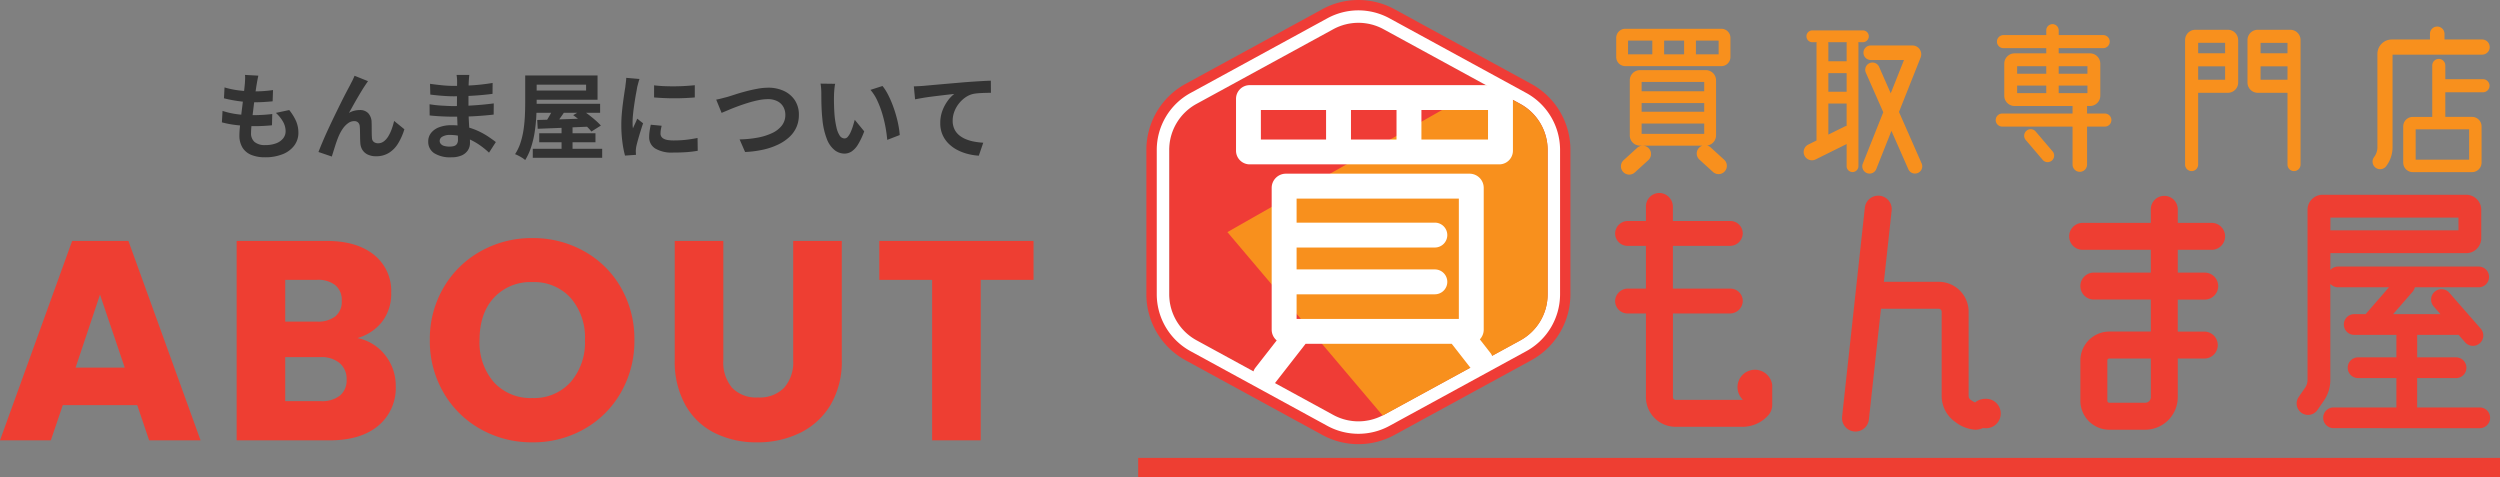 <svg xmlns="http://www.w3.org/2000/svg" width="527.99" height="100.815" viewBox="0 0 527.99 100.815">
  <rect x="0" y="0" width="527.99" height="100.815" fill="#808080" stroke="none"/>
  <g id="グループ_37095" data-name="グループ 37095" transform="translate(-893.62 -1054)">
    <g id="グループ_36832" data-name="グループ 36832" transform="translate(1058.666 949)">
      <g id="グループ_35092" data-name="グループ 35092" transform="translate(77.063 105)">
        <path id="パス_52630" data-name="パス 52630" d="M94.879,68.328V37.845a11.076,11.076,0,0,0-5.771-9.725L60.224,12.349a11.069,11.069,0,0,0-10.618,0L20.721,28.12a11.084,11.084,0,0,0-5.771,9.725V68.328a11.076,11.076,0,0,0,5.771,9.725L49.606,93.819a11.069,11.069,0,0,0,10.618,0L89.109,78.052A11.084,11.084,0,0,0,94.879,68.328Z" transform="translate(-10.134 -6.179)" fill="#ef3c36"/>
        <path id="パス_52631" data-name="パス 52631" d="M48.729,4.816a11.07,11.07,0,0,1,5.307,1.353L82.921,21.936a11.084,11.084,0,0,1,5.771,9.725V62.144a11.076,11.076,0,0,1-5.771,9.725L54.036,87.636a11.084,11.084,0,0,1-10.613,0L14.537,71.869a11.084,11.084,0,0,1-5.771-9.725V31.661a11.076,11.076,0,0,1,5.771-9.725L43.422,6.169a11.083,11.083,0,0,1,5.307-1.353m0-4.816a15.892,15.892,0,0,0-7.614,1.944L12.23,17.711a15.894,15.894,0,0,0-8.28,13.95V62.144a15.875,15.875,0,0,0,8.28,13.95L41.115,91.861a15.883,15.883,0,0,0,15.228,0L85.228,76.094a15.894,15.894,0,0,0,8.28-13.95V31.661a15.875,15.875,0,0,0-8.28-13.95L56.347,1.944A15.954,15.954,0,0,0,48.733,0Z" transform="translate(-3.95)" fill="#ef3c36"/>
        <path id="パス_52632" data-name="パス 52632" d="M51.55,7.627A11.07,11.07,0,0,1,56.856,8.98L85.741,24.747a11.084,11.084,0,0,1,5.771,9.725V64.955a11.076,11.076,0,0,1-5.771,9.725L56.856,90.446a11.084,11.084,0,0,1-10.613,0L17.358,74.679a11.084,11.084,0,0,1-5.771-9.725V34.472a11.076,11.076,0,0,1,5.771-9.725L46.239,8.98a11.083,11.083,0,0,1,5.307-1.353M51.55,5a13.717,13.717,0,0,0-6.568,1.677L16.1,22.444A13.7,13.7,0,0,0,8.96,34.472V64.955A13.7,13.7,0,0,0,16.1,76.982L44.982,92.749a13.7,13.7,0,0,0,13.135,0L87,76.982a13.7,13.7,0,0,0,7.137-12.028V34.472A13.7,13.7,0,0,0,87,22.444L58.113,6.677A13.767,13.767,0,0,0,51.545,5h0Z" transform="translate(-6.766 -2.811)" fill="#fff"/>
        <path id="パス_52633" data-name="パス 52633" d="M110.665,85.277V54.793a11.076,11.076,0,0,0-5.771-9.725L97.586,41.08,43.03,72.11l32.8,38.745c.057-.031.118-.057.175-.088L104.894,95A11.084,11.084,0,0,0,110.665,85.277Z" transform="translate(-25.919 -23.093)" fill="#f8901d"/>
        <path id="パス_52634" data-name="パス 52634" d="M102.788,41.07H50.075a2.891,2.891,0,0,0-2.885,2.885V54.919A2.891,2.891,0,0,0,50.075,57.8h52.713a2.888,2.888,0,0,0,2.885-2.885V43.955A2.891,2.891,0,0,0,102.788,41.07Zm-21.7,5.254V52.55H71.469V46.324Zm-28.648,0h13.77V52.55H52.444Zm47.971,6.226H86.347V46.324h14.068Z" transform="translate(-28.257 -23.088)" fill="#fff"/>
        <path id="パス_52635" data-name="パス 52635" d="M103.246,118.769a2.972,2.972,0,0,0,.823-2.054V86.771a2.994,2.994,0,0,0-2.991-2.991h-38.8a3,3,0,0,0-2.991,2.991v29.945a2.976,2.976,0,0,0,1.06,2.277l-4.484,5.745a2.628,2.628,0,0,0,4.146,3.231l6.445-8.267H97.309l4.028,5.162a2.628,2.628,0,0,0,4.146-3.231l-2.237-2.868Zm-4.431-29.73v25.413H64.549v-5.2h29.2a2.627,2.627,0,1,0,0-5.254h-29.2V99.372h29.2a2.627,2.627,0,1,0,0-5.254h-29.2V89.034H98.815Z" transform="translate(-32.822 -47.097)" fill="#fff"/>
      </g>
      <path id="合体_43" data-name="合体 43" d="M50.457,50.366a2.845,2.845,0,0,1-2.521-3.139l4.8-44.091a2.847,2.847,0,1,1,5.66.618L56.762,18.762H68.343a6.322,6.322,0,0,1,6.315,6.313V42.858a1.016,1.016,0,0,0,.438.836,6.35,6.35,0,0,0,.922.552,3.369,3.369,0,0,1,2.158-.775,3.108,3.108,0,1,1,0,6.208,3.254,3.254,0,0,1-.481-.039,3.917,3.917,0,0,1-1.659.36,7.806,7.806,0,0,1-4.2-1.644,6.7,6.7,0,0,1-2.872-5.5V25.075a.622.622,0,0,0-.62-.622H56.39c-.081,0-.164,0-.247-.011l-2.55,23.4a2.845,2.845,0,0,1-2.823,2.539A2.7,2.7,0,0,1,50.457,50.366ZM104.373,50a6.126,6.126,0,0,1-6.115-6.116v-8.5a6.124,6.124,0,0,1,6.115-6.115h8.761v-6.76h-12.03a2.847,2.847,0,0,1,0-5.694h12.03V12.007h-14.4a2.846,2.846,0,0,1,0-5.693h14.4V3.452a2.846,2.846,0,1,1,5.693,0V6.314h7.151a2.846,2.846,0,0,1,0,5.693h-7.151v4.815h5.693a2.847,2.847,0,0,1,0,5.694h-5.693v6.76h5.605a2.845,2.845,0,1,1,0,5.69h-5.605v8.158A6.888,6.888,0,0,1,111.95,50Zm-.419-14.614v8.492a.425.425,0,0,0,.424.425h7.576a1.186,1.186,0,0,0,1.185-1.185v-8.16h-8.761A.426.426,0,0,0,103.954,35.389ZM151.728,49.67a2.189,2.189,0,1,1,0-4.378H165v-6.2h-8.092a2.189,2.189,0,1,1,0-4.378H165V29.967h-8.863a2.19,2.19,0,1,1,0-4.379h2.373c.017-.02.044-.06.044-.06l4.878-5.615H152.671a2.174,2.174,0,0,1-1.622-.726V39.471a7.7,7.7,0,0,1-1.37,4.4l-1.339,1.94a2.409,2.409,0,1,1-3.969-2.731l1.341-1.938a2.916,2.916,0,0,0,.521-1.669V3.546A3.168,3.168,0,0,1,149.4.381h30.356a3.166,3.166,0,0,1,3.164,3.165v6a3.165,3.165,0,0,1-3.164,3.165H151.272c-.073,0-.149,0-.219-.008v3.565a2.186,2.186,0,0,1,1.619-.727h29.661a2.19,2.19,0,1,1,0,4.379H168.89a2.183,2.183,0,0,1-.472.945l-4.111,4.729h10l-1.432-1.638a2.19,2.19,0,1,1,3.3-2.885l6.639,7.583a2.19,2.19,0,1,1-3.295,2.886l-1.37-1.568h-8.756v4.744H177.6a2.19,2.19,0,0,1,0,4.38h-8.217v6.2h13.231l-.009,0a2.189,2.189,0,0,1,0,4.378Zm-.665-41.765a1.553,1.553,0,0,1,.219-.01h26.829V5.2H151.063ZM12.781,49.384a6.274,6.274,0,0,1-6.275-6.275V25.448H2.627A2.627,2.627,0,0,1,0,22.737a2.7,2.7,0,0,1,2.735-2.542h3.77V11.171H2.627A2.627,2.627,0,0,1,0,8.46,2.7,2.7,0,0,1,2.736,5.915h3.77V2.847A2.845,2.845,0,0,1,9.439,0,2.923,2.923,0,0,1,12.2,2.964V5.915H24.326a2.628,2.628,0,0,1,2.627,2.711,2.7,2.7,0,0,1-2.737,2.545H12.2v9.024H24.331A2.627,2.627,0,0,1,26.958,22.9a2.7,2.7,0,0,1-2.737,2.545H12.208V43.109a.578.578,0,0,0,.578.584h14.1c.018-.044.018-.044.034-.089a3.675,3.675,0,0,1,2.041-6.229h-.005a3.686,3.686,0,0,1,4.2,3.04l.021.043v4.26a3.3,3.3,0,0,1-.74,2.128c-.005,0-.01.008-.01.008a7.275,7.275,0,0,1-5.595,2.529Z" transform="translate(176.062 145.756)" fill="#ee3e32"/>
      <path id="合体_42" data-name="合体 42" d="M1.451,31.2a1.751,1.751,0,0,1,.116-2.472l2.855-2.6A1.752,1.752,0,0,1,6.78,28.723l-2.856,2.6a1.748,1.748,0,0,1-2.472-.12Zm18.985.019-2.855-2.6a1.744,1.744,0,0,1-.12-2.473,1.709,1.709,0,0,1,.775-.486H5.017a2.156,2.156,0,0,1-2.152-2.155V11.867A2.156,2.156,0,0,1,5.017,9.712H18.928a2.157,2.157,0,0,1,2.155,2.155v11.64a2.149,2.149,0,0,1-1.895,2.129,1.692,1.692,0,0,1,.75.393h0l2.854,2.6a1.751,1.751,0,1,1-2.355,2.592ZM5.363,23.167H18.588V20.994H5.363Zm0-4.671H18.588v-1.83H5.363Zm0-4.325H18.588V12.212H5.363ZM52.937,31.452a1.537,1.537,0,0,1-.859-1.993L56.4,18.6,52.7,10.21a1.531,1.531,0,0,1,2.8-1.235l2.477,5.632,2.8-7.037H53.748a1.532,1.532,0,1,1,0-3.065h8.807a1.861,1.861,0,0,1,1.731,2.55L59.719,18.543,64.5,29.407a1.526,1.526,0,0,1-.783,2.017,1.529,1.529,0,0,1-2.023-.782l-3.569-8.1-3.2,8.052a1.524,1.524,0,0,1-1.988.859Zm115.285-.2a2.014,2.014,0,0,1-2.01-2.01V21.6a2.013,2.013,0,0,1,2.01-2.01h4.12V8.724a1.379,1.379,0,1,1,2.759,0v2.9h7.96v.006a1.379,1.379,0,1,1,0,2.758H175.1v5.2h5.648a2.013,2.013,0,0,1,2.01,2.01v7.645a2.014,2.014,0,0,1-2.01,2.01Zm.617-2.629h11.292V22.217H168.839ZM48.66,29.989V25.324l-6.543,3.245a1.683,1.683,0,0,1-.775.185,1.751,1.751,0,0,1-.78-3.32l1.739-.863V4.112a1.391,1.391,0,0,1,.039-.294h-.915a1.248,1.248,0,1,1,0-2.5H52.092a1.248,1.248,0,1,1,0,2.5h-.977a1.228,1.228,0,0,1,.041.294V29.989a1.248,1.248,0,1,1-2.5,0ZM44.8,23.333l3.4-1.69a1.68,1.68,0,0,1,.457-.145h0V16.765H44.8ZM44.8,14.269H48.66V10.343H44.8Zm0-10.157V7.847H48.66V4.112h-.005a1.39,1.39,0,0,1,.039-.294H44.758A1.388,1.388,0,0,1,44.8,4.112ZM96.376,29.656V21.639H81.489a1.38,1.38,0,0,1,0-2.759H96.376V17.287H84.129a2.176,2.176,0,0,1-2.173-2.173V8.342A2.176,2.176,0,0,1,84.129,6.17h6.694v-1.1H81.751a1.38,1.38,0,0,1,0-2.759h9.073v-1a1.314,1.314,0,1,1,2.628,0v1h9.432a1.38,1.38,0,0,1,0,2.759H93.451v1.1h6.612a2.173,2.173,0,0,1,2.171,2.172v6.772a2.173,2.173,0,0,1-2.171,2.173h-.622V18.88h3.72a1.38,1.38,0,1,1,0,2.759h-3.72v8.017a1.532,1.532,0,1,1-3.065,0ZM93.451,14.573h6.068v-1.6H93.451Zm-8.779,0h6.151v-1.6H84.673Zm8.779-4.094h6.068V8.884H93.451Zm-8.779,0h6.151V8.884H84.673Zm57.1,19.178V14.5h-6.28a2.175,2.175,0,0,1-2.171-2.173V3.363a2.175,2.175,0,0,1,2.171-2.173h6.865a2.176,2.176,0,0,1,2.174,2.173V29.656a1.379,1.379,0,0,1-2.759,0Zm-5.688-17.917h5.69V8.906h-5.69Zm0-5.592h5.69v-2.2h-5.69ZM120.142,29.656V3.363a2.174,2.174,0,0,1,2.171-2.173h6.866a2.176,2.176,0,0,1,2.173,2.173V12.33a2.176,2.176,0,0,1-2.173,2.173H122.9V29.656a1.379,1.379,0,0,1-2.758,0Zm2.763-17.917h5.69V8.906h-5.69Zm0-5.592h5.69v-2.2h-5.69Zm37.388,24.1A1.6,1.6,0,0,1,160.117,28a3.449,3.449,0,0,0,.645-2.01V6.28A3.041,3.041,0,0,1,163.8,3.241h8.061V2.04a1.532,1.532,0,0,1,3.065,0v1.2h7.95a1.6,1.6,0,0,1,1.6,1.6h.005a1.6,1.6,0,0,1-1.6,1.6H163.959V25.991a6.62,6.62,0,0,1-1.414,4.089,1.6,1.6,0,0,1-2.251.172ZM90.088,28.689l-3.6-4.228a1.378,1.378,0,0,1,2.1-1.785l3.6,4.227a1.379,1.379,0,0,1-2.1,1.786ZM1.919,8.866A1.92,1.92,0,0,1,0,6.948V2.9A1.921,1.921,0,0,1,1.919.977H22.2A1.921,1.921,0,0,1,24.123,2.9V6.948A1.921,1.921,0,0,1,22.2,8.866Zm14.912-2.49h4.8v-2.9h-4.8Zm-6.713,0h4.219v-2.9H10.118Zm-7.622,0H7.624v-2.9H2.5Z" transform="translate(176.293 110.099)" fill="#f8901d"/>
      <rect id="長方形_26780" data-name="長方形 26780" width="287.61" height="4.111" transform="translate(75.334 201.703)" fill="#ee3e32"/>
    </g>
    <path id="パス_58401" data-name="パス 58401" d="M-80.4-7.44H-96.12L-98.64,0h-10.74l15.24-42.12h11.88L-67.02,0H-77.88Zm-2.64-7.92-5.22-15.42-5.16,15.42ZM-33.9-21.6a9.8,9.8,0,0,1,5.88,3.63,10.307,10.307,0,0,1,2.22,6.51,10.347,10.347,0,0,1-3.69,8.37Q-33.18,0-39.78,0H-59.4V-42.12h18.96q6.42,0,10.05,2.94a9.725,9.725,0,0,1,3.63,7.98,9.639,9.639,0,0,1-1.95,6.18A10.085,10.085,0,0,1-33.9-21.6Zm-15.24-3.48h6.72a5.949,5.949,0,0,0,3.87-1.11,3.988,3.988,0,0,0,1.35-3.27,4.078,4.078,0,0,0-1.35-3.3,5.84,5.84,0,0,0-3.87-1.14h-6.72Zm7.56,16.8a6.084,6.084,0,0,0,3.99-1.17,4.154,4.154,0,0,0,1.41-3.39,4.34,4.34,0,0,0-1.47-3.48,6.024,6.024,0,0,0-4.05-1.26h-7.44v9.3ZM3.06.42A21.983,21.983,0,0,1-7.83-2.34a20.632,20.632,0,0,1-7.86-7.71A21.548,21.548,0,0,1-18.6-21.18a21.388,21.388,0,0,1,2.91-11.1,20.7,20.7,0,0,1,7.86-7.68A21.983,21.983,0,0,1,3.06-42.72a21.983,21.983,0,0,1,10.89,2.76,20.264,20.264,0,0,1,7.8,7.68,21.737,21.737,0,0,1,2.85,11.1,21.722,21.722,0,0,1-2.88,11.13,20.477,20.477,0,0,1-7.8,7.71A21.816,21.816,0,0,1,3.06.42Zm0-9.36a10.336,10.336,0,0,0,8.07-3.36,12.755,12.755,0,0,0,3.03-8.88,12.731,12.731,0,0,0-3.03-8.91,10.381,10.381,0,0,0-8.07-3.33,10.5,10.5,0,0,0-8.13,3.3q-3.03,3.3-3.03,8.94a12.731,12.731,0,0,0,3.03,8.91A10.453,10.453,0,0,0,3.06-8.94ZM43.38-42.12v25.2a8.338,8.338,0,0,0,1.86,5.82A7.018,7.018,0,0,0,50.7-9.06a7.215,7.215,0,0,0,5.52-2.04,8.171,8.171,0,0,0,1.92-5.82v-25.2H68.4v25.14A17.873,17.873,0,0,1,66-7.44a15.368,15.368,0,0,1-6.45,5.88A20.284,20.284,0,0,1,50.52.42a19.779,19.779,0,0,1-8.91-1.95A14.537,14.537,0,0,1,35.4-7.41a18.778,18.778,0,0,1-2.28-9.57V-42.12Zm65.52,0v8.22H97.74V0H87.48V-33.9H76.32v-8.22Z" transform="translate(1003 1147)" fill="#ee3e32"/>
    <path id="パス_58402" data-name="パス 58402" d="M-73.82-16.02q-.12.54-.2.96t-.14.82q-.08.42-.19,1.21t-.24,1.78q-.13.99-.26,2.06T-75.1-7.1q-.12,1.02-.19,1.86t-.07,1.34a2.365,2.365,0,0,0,.75,1.89,3.322,3.322,0,0,0,2.23.65,6.287,6.287,0,0,0,2.36-.39A3.365,3.365,0,0,0-68.56-2.8a2.39,2.39,0,0,0,.5-1.48,4.1,4.1,0,0,0-.53-1.99,7.481,7.481,0,0,0-1.53-1.89l2.82-.6a10.268,10.268,0,0,1,1.47,2.39,6.212,6.212,0,0,1,.47,2.41,4.436,4.436,0,0,1-.86,2.68A5.592,5.592,0,0,1-68.67.56a9.859,9.859,0,0,1-3.79.66A7.548,7.548,0,0,1-75.24.74a3.918,3.918,0,0,1-1.9-1.52,4.854,4.854,0,0,1-.68-2.7q0-.62.1-1.65t.25-2.28q.15-1.25.31-2.54t.29-2.45q.13-1.16.21-2,.04-.7.05-1.07a4.934,4.934,0,0,0-.03-.71Zm-7.14,2.48a16.27,16.27,0,0,0,1.96.47q1.06.19,2.18.28t2.12.09q1.18,0,2.2-.08t1.78-.2l-.08,2.38q-.9.08-1.8.14t-2.16.06q-1.02,0-2.12-.11t-2.18-.3q-1.08-.19-2.02-.43Zm-.42,4.96a15.748,15.748,0,0,0,2.19.56,19.419,19.419,0,0,0,2.2.27q1.09.07,2.09.07.92,0,1.99-.06t2.03-.18l-.06,2.38q-.84.08-1.72.13t-1.82.05a33.87,33.87,0,0,1-3.84-.21,20.761,20.761,0,0,1-3.2-.59Zm30.72-6.28q-.14.2-.31.45t-.33.49q-.36.54-.79,1.25t-.89,1.5q-.46.79-.89,1.57t-.81,1.44a4.353,4.353,0,0,1,1.14-.46,4.928,4.928,0,0,1,1.16-.14,2.352,2.352,0,0,1,1.77.67,2.867,2.867,0,0,1,.71,1.93q.02.44.02,1.06t.01,1.24q.01.62.05,1.04a1.07,1.07,0,0,0,.43.83,1.517,1.517,0,0,0,.87.25,1.963,1.963,0,0,0,1.17-.38,3.656,3.656,0,0,0,.95-1.05,8.041,8.041,0,0,0,.73-1.52,16.069,16.069,0,0,0,.53-1.77l2.16,1.76A12.7,12.7,0,0,1-44.3-1.71a6.028,6.028,0,0,1-1.95,2A5.016,5.016,0,0,1-48.94,1,3.915,3.915,0,0,1-50.78.61a2.641,2.641,0,0,1-1.1-1.02,3.055,3.055,0,0,1-.4-1.37q-.04-.54-.05-1.2t-.02-1.29q-.01-.63-.05-1.03a1.251,1.251,0,0,0-.34-.82,1.136,1.136,0,0,0-.84-.3A2.164,2.164,0,0,0-54.84-6a4.619,4.619,0,0,0-1.09,1.1,8.181,8.181,0,0,0-.85,1.5q-.2.44-.42,1.04t-.42,1.24q-.2.64-.38,1.21t-.3.97L-61.12.1q.38-1,.93-2.29t1.21-2.71q.66-1.42,1.34-2.82t1.3-2.65q.62-1.25,1.11-2.18t.75-1.41q.2-.4.46-.9T-53.5-16Zm21.4-1.32q-.04.3-.07.67t-.05.75q-.02.4-.04,1.07t-.02,1.47v3q0,.84.04,1.87t.11,2.08q.07,1.05.12,1.96t.05,1.51a2.787,2.787,0,0,1-.44,1.53A2.973,2.973,0,0,1-30.87.82a5.248,5.248,0,0,1-2.19.4A6.268,6.268,0,0,1-36.7.34a2.845,2.845,0,0,1-1.24-2.46,2.861,2.861,0,0,1,.59-1.79,3.877,3.877,0,0,1,1.7-1.21A7.185,7.185,0,0,1-33-5.56a12.885,12.885,0,0,1,3.07.35,13.637,13.637,0,0,1,2.61.91,16.142,16.142,0,0,1,2.1,1.18q.92.62,1.56,1.12L-25.1.24A17.677,17.677,0,0,0-26.71-1.1a13.991,13.991,0,0,0-1.94-1.2,11.908,11.908,0,0,0-2.22-.87,9.058,9.058,0,0,0-2.47-.33,3.017,3.017,0,0,0-1.61.36,1.037,1.037,0,0,0-.57.88.982.982,0,0,0,.24.66,1.451,1.451,0,0,0,.7.42,4.054,4.054,0,0,0,1.16.14,3.182,3.182,0,0,0,.93-.12,1.114,1.114,0,0,0,.61-.44,1.575,1.575,0,0,0,.22-.9q0-.44-.03-1.26t-.07-1.81q-.04-.99-.08-1.95t-.04-1.7q0-.72.01-1.51t.01-1.57q0-.78.01-1.43t.01-1.07q0-.28-.03-.69a5.164,5.164,0,0,0-.09-.69Zm-8.3,1.88q.54.08,1.2.16t1.35.15q.69.07,1.31.1t1.08.03q2.04,0,4.07-.13t4.21-.49l-.02,2.3q-1.02.14-2.36.26t-2.85.19q-1.51.07-3.03.07-.62,0-1.53-.05t-1.81-.14q-.9-.09-1.56-.17Zm-.1,4.32q.48.08,1.14.16t1.35.12q.69.04,1.31.07t1.02.03q1.86,0,3.37-.08t2.83-.2q1.32-.12,2.54-.28l-.02,2.36q-1.04.12-2.01.2t-1.98.14q-1.01.06-2.17.08t-2.6.02q-.58,0-1.44-.03t-1.75-.09q-.89-.06-1.57-.14Zm20.2-6.08h2.42v5.8q0,1.3-.08,2.88a32.155,32.155,0,0,1-.33,3.22,20.51,20.51,0,0,1-.74,3.17A12.544,12.544,0,0,1-17.46,1.8a4.685,4.685,0,0,0-.61-.45q-.39-.25-.8-.46A7.107,7.107,0,0,0-19.6.56a10.079,10.079,0,0,0,1.19-2.54,17.563,17.563,0,0,0,.63-2.83q.2-1.45.26-2.85t.06-2.6Zm1.34,0H-2.18v5.12H-16.12v-1.94H-4.6v-1.24H-16.12Zm.66,5.98H-1.64v1.9H-15.46Zm.96,6.22H-2.62v1.9H-14.5ZM-15.86-.58H-1.2v1.9H-15.86Zm6.08-4.78h2.32V.72H-9.78Zm-5.14-1.3,3.25-.09q1.83-.05,3.88-.12T-3.72-7l-.06,1.74q-1.96.08-3.96.17t-3.82.16q-1.82.07-3.26.13Zm3.66-3,2.42.8q-.64.96-1.31,1.9a20.235,20.235,0,0,1-1.25,1.6l-1.84-.74q.34-.48.71-1.1t.71-1.27Q-11.48-9.12-11.26-9.66Zm3.94,1.98,1.86-1.1q.68.46,1.44,1.04t1.43,1.17A12.429,12.429,0,0,1-1.48-5.48l-2,1.26A9.655,9.655,0,0,0-4.5-5.33q-.64-.61-1.38-1.23T-7.32-7.68Zm17.08-6.3q.92.12,2.07.17t2.34.04q1.19-.01,2.29-.08t1.9-.15v2.58q-.92.08-2.02.13t-2.26.05q-1.16,0-2.27-.05t-2.05-.13Zm1.6,8.54q-.12.5-.18.89a5.188,5.188,0,0,0-.06.79,1.136,1.136,0,0,0,.16.59,1.311,1.311,0,0,0,.49.46,2.6,2.6,0,0,0,.86.28,7.858,7.858,0,0,0,1.29.09,23.054,23.054,0,0,0,2.52-.13q1.18-.13,2.5-.39l.04,2.7a21.355,21.355,0,0,1-2.21.28q-1.25.1-2.95.1A6.815,6.815,0,0,1,9.98-.65,2.77,2.77,0,0,1,8.72-3.06a8.561,8.561,0,0,1,.09-1.21q.09-.63.25-1.39ZM6.68-15.32a5.681,5.681,0,0,0-.18.56q-.1.36-.19.7t-.13.52q-.06.42-.19,1.09t-.26,1.5q-.13.83-.25,1.69T5.29-7.6q-.07.8-.07,1.4,0,.28.01.64a3.93,3.93,0,0,0,.07.66q.14-.34.3-.68t.32-.69q.16-.35.28-.67l1.24.98q-.28.82-.57,1.76T6.35-2.43Q6.12-1.6,6-1.06q-.04.22-.07.5a4.385,4.385,0,0,0-.03.44q0,.16.01.39T5.94.7L3.62.86a20.593,20.593,0,0,1-.54-2.77,27.518,27.518,0,0,1-.24-3.77q0-1.12.1-2.28t.24-2.23q.14-1.07.27-1.95t.23-1.46q.04-.42.11-.95t.09-1.01Zm16.2,4.36q.56-.1,1.24-.28t1.22-.32q.58-.18,1.57-.5t2.19-.64q1.2-.32,2.45-.55a12.922,12.922,0,0,1,2.33-.23,7.677,7.677,0,0,1,3.28.68,5.559,5.559,0,0,1,2.32,1.96,5.5,5.5,0,0,1,.86,3.14,6.3,6.3,0,0,1-.5,2.52A6.274,6.274,0,0,1,38.37-3.1a9.459,9.459,0,0,1-2.35,1.6A14.539,14.539,0,0,1,32.87-.41,21.821,21.821,0,0,1,28.98.1L27.82-2.56a22.9,22.9,0,0,0,3.79-.37,12.5,12.5,0,0,0,3.07-.96,5.564,5.564,0,0,0,2.06-1.59,3.6,3.6,0,0,0,.74-2.26,3.4,3.4,0,0,0-.42-1.69,3,3,0,0,0-1.25-1.19,4.29,4.29,0,0,0-2.03-.44,10.048,10.048,0,0,0-1.94.21,22.039,22.039,0,0,0-2.17.55q-1.11.34-2.17.73t-1.96.77l-1.52.64ZM48-14.3a7.591,7.591,0,0,0-.13.82q-.05.46-.08.9t-.03.72q-.02.66-.01,1.36t.04,1.43q.03.73.09,1.45a19.232,19.232,0,0,0,.4,2.54,5.118,5.118,0,0,0,.68,1.71,1.249,1.249,0,0,0,1.06.61.915.915,0,0,0,.67-.38,3.931,3.931,0,0,0,.6-.99,11.754,11.754,0,0,0,.48-1.29q.21-.68.37-1.28l2,2.44a15.8,15.8,0,0,1-1.31,2.77A4.7,4.7,0,0,1,51.48-.01a2.757,2.757,0,0,1-1.52.45,3.384,3.384,0,0,1-2.05-.72,5.471,5.471,0,0,1-1.65-2.33A15.381,15.381,0,0,1,45.3-6.9q-.1-.92-.15-1.94t-.06-1.94q-.01-.92-.01-1.52,0-.42-.04-1a10.221,10.221,0,0,0-.12-1.04Zm10,.46a9.939,9.939,0,0,1,1.08,1.66,20.363,20.363,0,0,1,.96,2.1q.44,1.12.78,2.29t.55,2.28a16.932,16.932,0,0,1,.27,2.03L59-2.46q-.1-1.22-.36-2.66a26.153,26.153,0,0,0-.7-2.9,20.229,20.229,0,0,0-1.05-2.76,9.56,9.56,0,0,0-1.43-2.24Zm6.62.08q.6-.02,1.14-.05t.84-.05q.62-.06,1.52-.14l2.03-.18q1.13-.1,2.41-.21l2.66-.23q1.04-.08,2.08-.15t1.97-.12q.93-.05,1.61-.07l.02,2.56q-.54,0-1.24.02t-1.39.07a8.562,8.562,0,0,0-1.23.17,4.915,4.915,0,0,0-1.67.81,6.479,6.479,0,0,0-1.35,1.35,6.21,6.21,0,0,0-.89,1.67,5.41,5.41,0,0,0-.31,1.79,4.151,4.151,0,0,0,.34,1.73,3.7,3.7,0,0,0,.95,1.28,5.382,5.382,0,0,0,1.43.88,8.55,8.55,0,0,0,1.77.53,15.448,15.448,0,0,0,1.97.24L78.34.88a12.448,12.448,0,0,1-2.45-.4A10.142,10.142,0,0,1,73.67-.4a7.4,7.4,0,0,1-1.81-1.37,6,6,0,0,1-1.22-1.86,6.026,6.026,0,0,1-.44-2.35,7.377,7.377,0,0,1,.46-2.66,8.711,8.711,0,0,1,1.14-2.11,6.739,6.739,0,0,1,1.36-1.41q-.56.06-1.35.15t-1.7.2q-.91.11-1.85.23t-1.81.27q-.87.15-1.57.29Z" transform="translate(1022 1086)" fill="#333"/>
  </g>
</svg>
